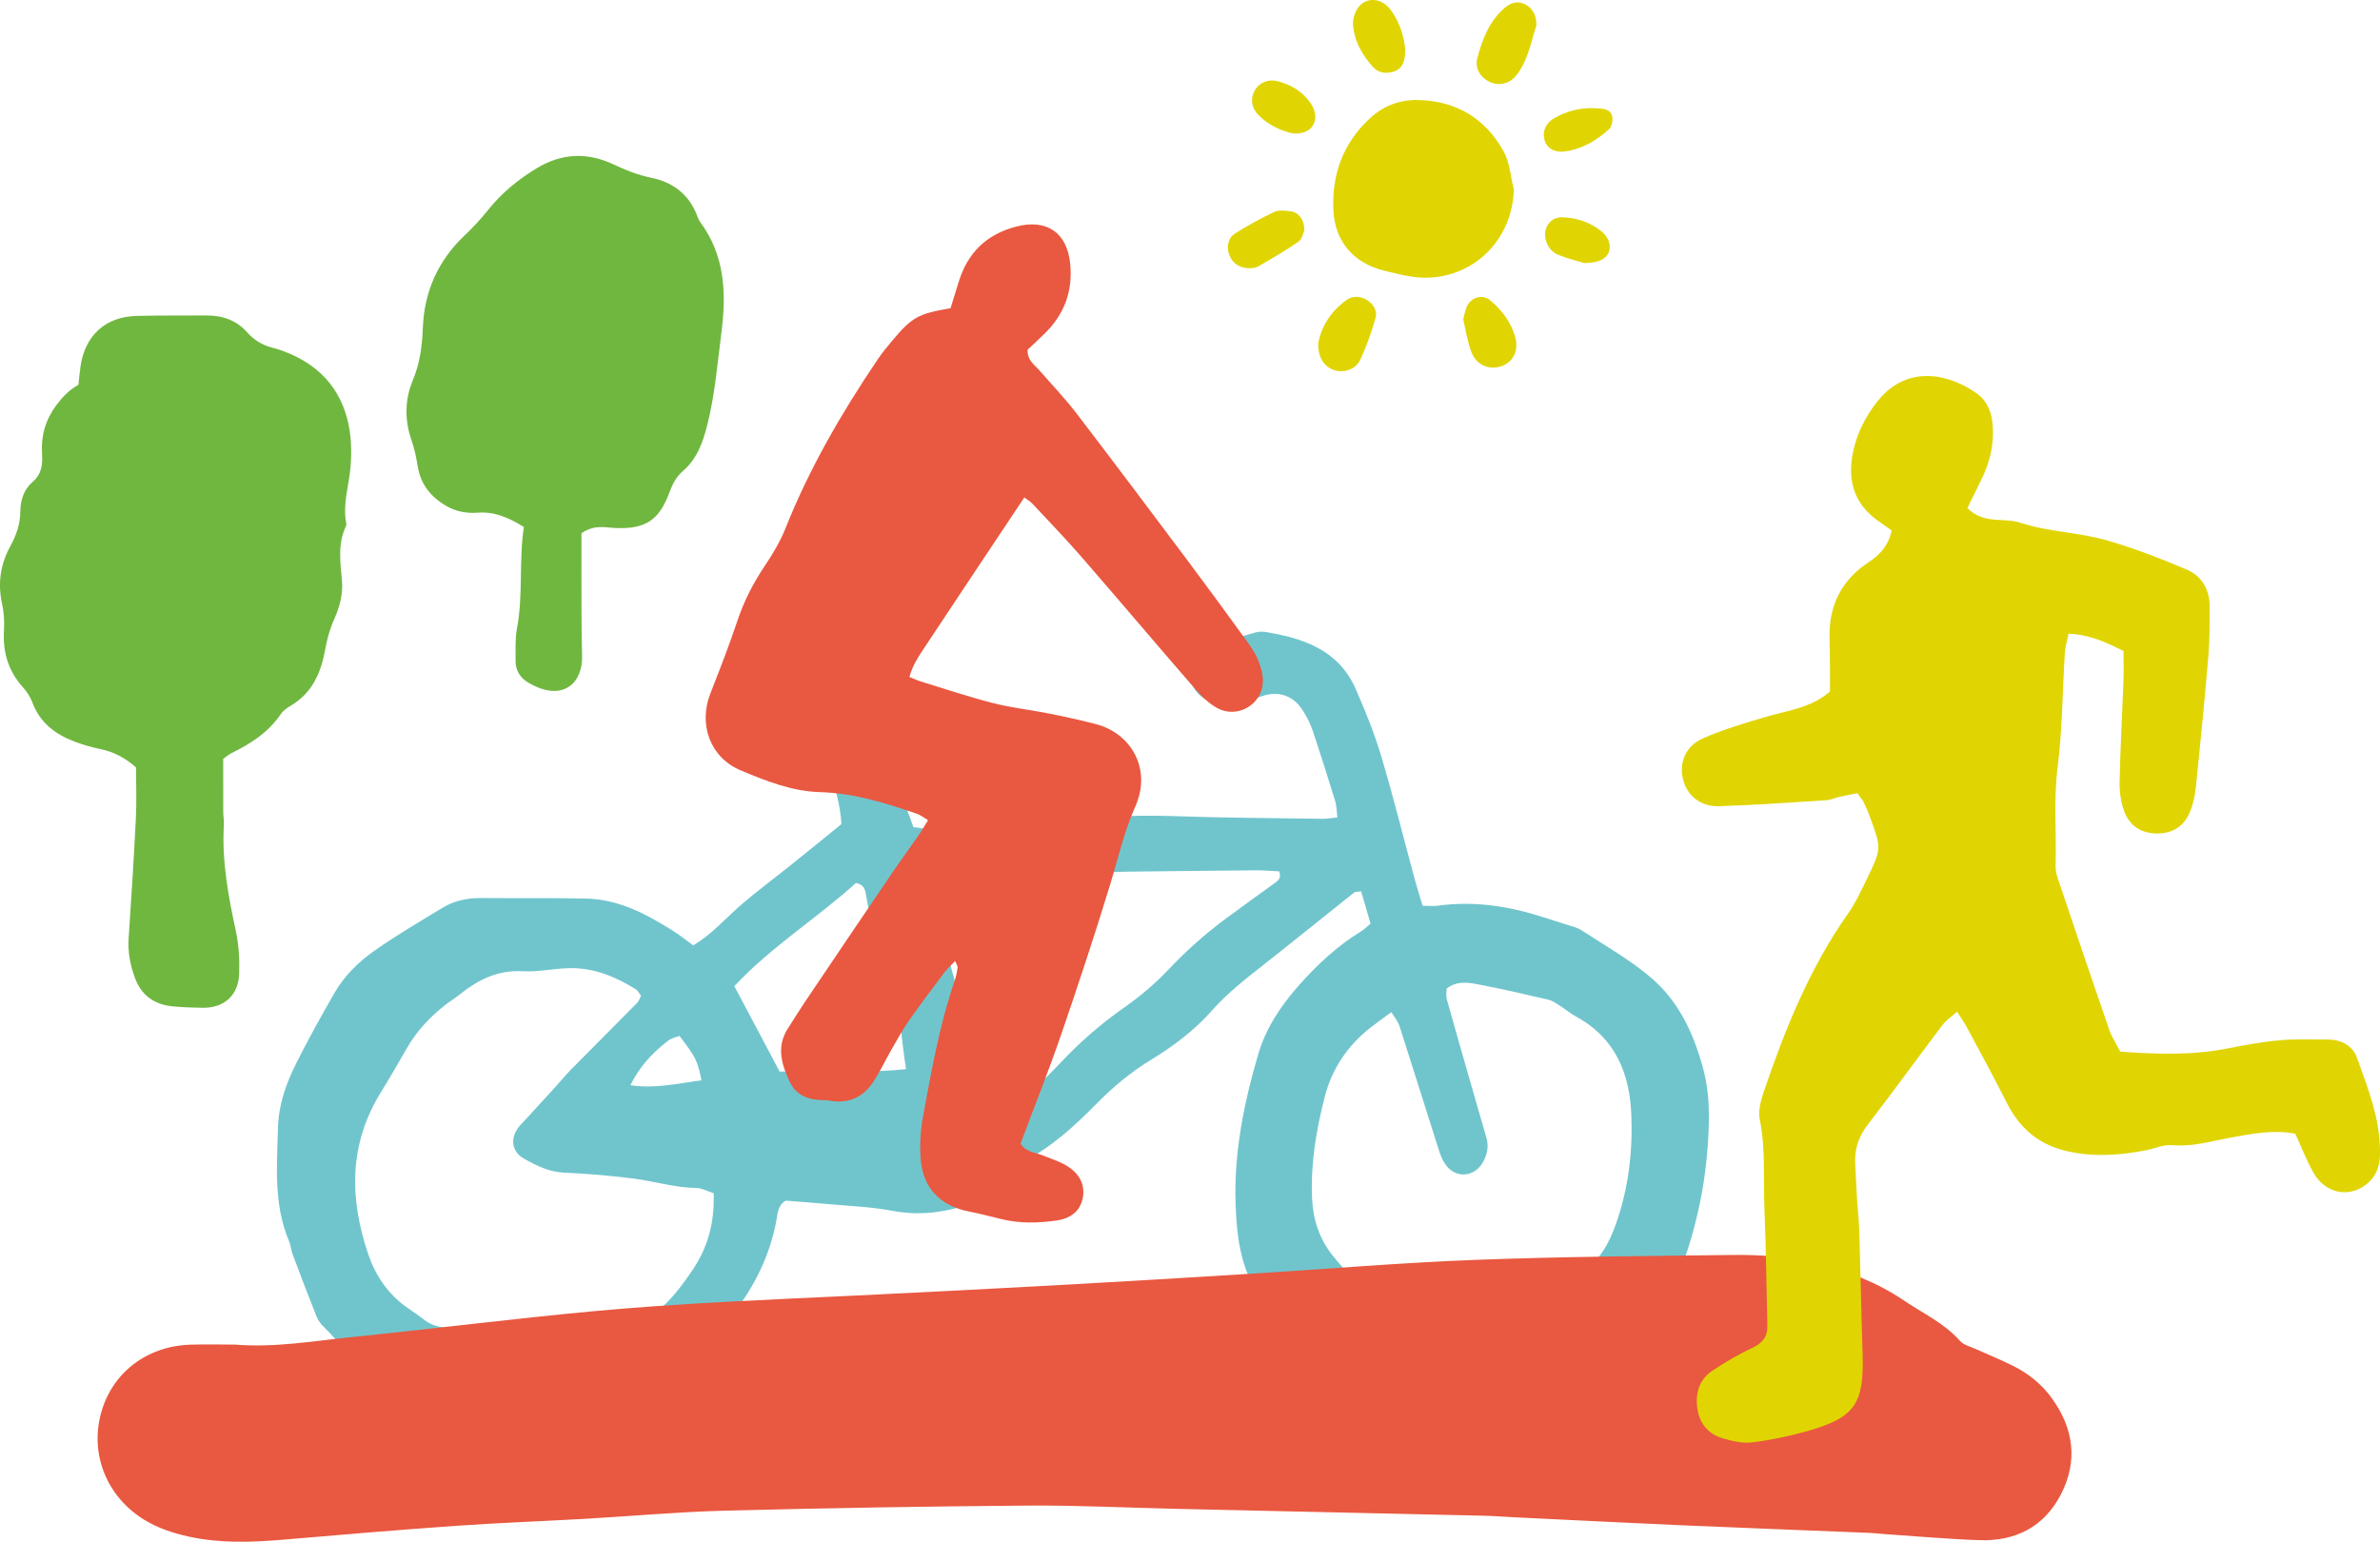<?xml version="1.0" encoding="UTF-8"?>
<svg xmlns="http://www.w3.org/2000/svg" version="1.1" viewBox="0 0 810.58 525.15">
  <defs>
    <style>
      .cls-1 {
        fill: #e0d502;
      }

      .cls-1, .cls-2, .cls-3, .cls-4 {
        mix-blend-mode: multiply;
        stroke-width: 0px;
      }

      .cls-5 {
        isolation: isolate;
      }

      .cls-2 {
        fill: #e95840;
      }

      .cls-3 {
        fill: #70b740;
      }

      .cls-4 {
        fill: #70c5cd;
      }
    </style>
  </defs>
  <g class="cls-5">
    <g id="Laag_1" data-name="Laag 1">
      <path class="cls-4" d="M484.5,308.54c2.24,0,3.75.17,5.2-.03,12.35-1.72,24.28.17,36.02,3.95,2.61.84,5.23,1.63,7.83,2.49,1.73.58,3.62.95,5.1,1.93,8.12,5.34,16.75,10.14,24.03,16.47,9.4,8.18,14.46,19.4,17.58,31.42,1.94,7.48,1.95,15.11,1.54,22.71-.87,16.54-4.4,32.54-10.52,47.95-.22.57-.34,1.19-.64,1.71-8.86,15.4-20.38,27.86-37.16,34.95-14.07,5.95-28.81,7.38-43.8,7.48-3.91.03-7.83-.85-11.73-1.47-4.2-.67-8.35-1.68-12.56-2.27-4.66-.65-8.82-2.33-12.4-5.35-2.09-1.76-4.37-3.42-6.06-5.54-6.25-7.85-12.75-15.57-18.29-23.91-6.25-9.41-7.52-20.36-7.84-31.49-.5-17.28,2.89-33.92,7.7-50.35,2.62-8.95,7.69-16.55,13.79-23.45,6.28-7.09,13.15-13.55,21.31-18.51,1-.61,1.83-1.49,3.18-2.61-1.08-3.72-2.16-7.41-3.2-11-1.25.19-1.98.08-2.37.39-10.48,8.34-20.88,16.78-31.41,25.06-5.99,4.71-11.96,9.41-17.04,15.16-5.9,6.67-12.94,12.02-20.52,16.63-6.82,4.14-12.91,9.15-18.49,14.82-7.72,7.84-15.74,15.26-25.74,20.25-1.74.87-3.19,2.78-4.23,4.53-2.28,3.86-5.47,6.51-9.53,8.16-9.76,3.97-19.68,5.85-30.32,3.82-7.14-1.36-14.5-1.6-21.76-2.28-4.84-.45-9.69-.79-14.6-1.18-2.73,1.61-2.73,4.67-3.22,7.19-2.09,10.66-6.48,20.15-12.84,28.97-5.33,7.4-9.74,15.45-16.91,21.43-8.06,6.72-16.71,12.15-27.19,14.22-5.68,1.12-11.28,2.62-16.98,3.59-12.31,2.08-24.31.53-35.84-4.12-3.42-1.38-6.77-2.56-10.46-2.97-5.29-.58-9.94-2.7-13.61-6.74-1.22-1.34-2.47-2.87-4.04-3.65-6.83-3.36-10.81-9.74-16.06-14.76-1.08-1.03-2.07-2.34-2.62-3.72-2.81-7.04-5.5-14.13-8.16-21.23-.53-1.42-.6-3.02-1.19-4.4-5.33-12.53-4.11-25.74-3.77-38.77.2-7.67,2.77-15,6.21-21.83,4.1-8.15,8.52-16.16,13.09-24.06,3.4-5.88,8.31-10.64,13.8-14.47,7.47-5.22,15.36-9.86,23.17-14.57,3.99-2.4,8.46-3.24,13.15-3.19,11.88.11,23.77-.08,35.65.19,11.06.25,20.48,5.33,29.57,11.04,2.29,1.44,4.4,3.17,6.77,4.9,6.54-3.87,11.26-9.52,16.78-14.22,5.32-4.53,10.94-8.71,16.4-13.08,5.66-4.54,11.29-9.13,17.29-14-.28-6.43-2.19-12.76-4.55-19.32-2.07-.45-4.14-.8-6.15-1.36-2.03-.56-4.14-1.07-5.98-2.04-7.53-3.99-10.19-12.63-6.39-20.29,1.8-3.63,4.9-5.41,8.78-5.66,11.26-.73,22.51-.79,33.67,1.15,2.66.46,5.33,1.38,7.77,2.56,4.44,2.15,7.01,5.71,7.03,10.85.02,5.11-2.47,8.76-6.77,11.09-2.37,1.28-5.08,1.93-8.24,3.07-.68,7.36,2.99,13.76,5.34,20.96,2.14.26,4.17.66,6.22.74,12.53.45,24.9-1.62,37.33-2.63,14.88-1.2,29.71-2.41,44.67-1.87,17.05.62,34.12.67,51.19.93,1.48.02,2.96-.26,5.02-.46-.27-2.1-.24-3.86-.73-5.47-2.5-8.14-5.07-16.27-7.78-24.34-.77-2.29-1.95-4.48-3.23-6.54-3.19-5.12-8.26-6.98-14.16-4.89-4.66,1.65-9.3,2.94-14.27,2.45-5.68-.56-9.77-4.63-10.12-9.98-.37-5.52,3.08-10.57,8.57-11.15,4.61-.49,8.96-1.59,13.32-2.95,1.13-.35,2.44-.54,3.6-.36,13.07,2.1,25.12,6.1,31.01,19.42,3.31,7.49,6.39,15.16,8.73,23,4.17,13.99,7.68,28.18,11.5,42.27.71,2.62,1.56,5.21,2.57,8.57ZM243.07,406.46c-2.3-.74-4.01-1.75-5.73-1.77-7.38-.1-14.41-2.31-21.63-3.24-7.84-1.01-15.74-1.65-23.63-2.01-5.13-.24-9.42-2.39-13.64-4.77-3.95-2.24-4.75-6.43-2.2-10.18,1.02-1.49,2.4-2.73,3.63-4.08,3.27-3.58,6.55-7.16,9.81-10.75,1.63-1.8,3.17-3.69,4.88-5.42,7.48-7.58,15.02-15.11,22.5-22.7.58-.59.82-1.51,1.25-2.34-.62-.81-1.02-1.75-1.73-2.19-6.81-4.25-14.1-7.3-22.25-7.23-5.46.05-10.94,1.36-16.35,1.06-8.58-.48-15.32,3-21.64,8.09-1.42,1.14-3,2.08-4.45,3.2-5.33,4.15-9.91,8.98-13.3,14.88-2.88,5.02-5.76,10.04-8.81,14.95-10.97,17.69-10.84,36.16-4.36,55.27,2.12,6.23,5.42,11.53,10.25,15.83,2.71,2.41,5.95,4.22,8.79,6.48,2.26,1.8,4.76,2.41,7.56,2.77,3.28.41,6.59,1.12,9.71,2.19,9.08,3.1,18.37,4.3,27.87,3.21,5.73-.66,11.42-1.8,17.06-3.06,3.22-.72,6.38-1.9,9.42-3.22,8.75-3.78,14.31-10.78,19.57-18.5,5.42-7.94,7.74-16.3,7.41-26.48ZM492.69,336.75c0,1.22-.26,2.47.04,3.56,2.86,10.25,5.81,20.47,8.74,30.69,1.59,5.55,3.21,11.1,4.8,16.66.8,2.79.27,5.45-1.05,7.95-2.97,5.65-9.85,6.02-13.24.59-1.26-2.02-1.94-4.44-2.67-6.75-4.25-13.33-8.4-26.69-12.69-40-.5-1.55-1.67-2.88-2.75-4.68-2.71,2-4.93,3.56-7.07,5.24-7.93,6.22-13.23,14.13-15.72,23.97-2.85,11.27-4.76,22.59-4.21,34.3.34,7.27,2.5,13.73,7,19.4,2.46,3.1,5.27,5.95,7.53,9.18,4.37,6.26,9.54,10.99,17.72,11.12.89.01,1.77.43,2.65.69,5.65,1.63,11.33,2.16,17.14.8,1.76-.41,3.63-.38,5.45-.55,13.03-1.23,25.09-4.67,34.22-14.88.61-.68,1.32-1.26,2.02-1.85,4.82-4.04,7.62-9.26,9.71-15.15,4.24-11.96,5.75-24.24,5.31-36.82-.5-14.55-5.43-26.67-18.96-34.01-1.86-1.01-3.5-2.42-5.3-3.56-1.27-.8-2.56-1.78-3.98-2.11-7.99-1.87-15.99-3.73-24.05-5.25-3.48-.66-7.23-1.22-10.64,1.46ZM341.44,378.12c1.46-.74,2.58-1.2,3.59-1.84,6.22-3.96,11.35-9.18,16.36-14.49,6.5-6.88,13.56-13.04,21.34-18.49,5.45-3.81,10.65-8.19,15.21-13.02,6.1-6.46,12.66-12.28,19.77-17.54,5.38-3.98,10.83-7.87,16.25-11.8,1.22-.89,2.57-1.71,1.72-4.12-2.47-.12-5.15-.38-7.81-.36-19.18.18-38.36.35-57.54.68-5.77.1-11.53.93-17.3,1.03-10.35.18-20.7.03-31.05.11-1.74.01-3.48.46-5.5.75-.04,5.96,1.52,11.26,3.15,16.42,4.67,14.82,9.26,29.61,10.05,45.29.19,3.71,1.45,7.19,4.05,9.95,2.27,2.4,4.75,4.61,7.71,7.44ZM308.59,364.18c-1.54-9.19-1.65-17.72-4.4-25.87-3.69-10.95-7.39-21.89-9.23-33.37-.26-1.61-.55-3.68-3.45-4.16-13.18,11.97-28.77,21.62-41.41,35.13,5.08,9.59,10.15,19.15,15.44,29.12,13.84-.82,27.77.8,43.05-.85ZM231.43,352.86c-1.18.47-2.7.73-3.78,1.56-6.06,4.64-10.03,9.38-12.95,15.23,8.34,1.31,16.21-.63,24.2-1.64-1.35-6.76-1.78-7.62-7.47-15.16Z"></path>
      <path class="cls-2" d="M79.71,457.99c13.78,1.15,26.75-1.18,39.76-2.5,27.57-2.81,55.06-6.28,82.66-8.85,29.16-2.71,58.36-3.86,87.57-5.25,24.04-1.15,48.08-2.39,72.12-3.71,21.6-1.19,43.19-2.51,64.78-3.84,25.24-1.56,50.45-3.72,75.7-4.68,29.23-1.11,58.49-1.32,87.74-1.68,9.74-.12,19.49.59,29.01,2.98,10.4,2.61,20.27,6.36,29.24,12.44,6.53,4.43,13.81,7.73,19.2,13.82,1.3,1.47,3.69,2.01,5.62,2.89,4.15,1.89,8.4,3.59,12.48,5.63,5.24,2.62,9.78,6.26,13.22,11.03,7.39,10.25,8.98,21.3,3.13,32.69-5.73,11.15-15.51,16.09-27.79,15.67-10.96-.37-21.89-1.38-32.83-2.11-1.52-.1-3.03-.31-4.56-.37-21.61-.88-43.23-1.69-64.84-2.63-18.87-.83-37.73-1.8-56.6-2.71-3.35-.16-6.69-.43-10.04-.51-34.73-.79-69.46-1.55-104.19-2.33-17.06-.38-34.12-1.25-51.18-1.12-34.43.27-68.87.85-103.29,1.74-15.83.41-31.63,1.87-47.44,2.77-14.6.83-29.22,1.36-43.81,2.38-19.75,1.39-39.47,3.06-59.19,4.74-10.67.91-21.28,1.25-31.84-1.06-5.4-1.18-10.58-2.88-15.3-5.79-12.68-7.84-18.47-22.23-14.63-36.28,3.74-13.7,15.53-22.81,30.37-23.31,5.17-.17,10.36-.03,14.94-.03Z"></path>
      <path class="cls-2" d="M348.87,169.43c-11.41,17.14-22.71,34.05-33.92,51.01-1.98,3-4.09,6-5.22,10.16,1.57.62,2.84,1.22,4.17,1.63,8.14,2.49,16.23,5.21,24.48,7.31,6.16,1.57,12.54,2.24,18.79,3.49,5.37,1.07,10.72,2.24,16.02,3.61,12.07,3.13,19.15,15.32,13.48,28.06-3.88,8.73-5.89,17.83-8.64,26.81-5.25,17.16-10.88,34.22-16.72,51.19-4.25,12.35-9.11,24.5-13.73,36.84,1.69,2.91,4.98,2.96,7.69,4.08,2.8,1.15,5.78,2.04,8.3,3.64,3.82,2.43,6.11,6.07,5.2,10.8-.93,4.85-4.6,7.1-9.11,7.72-6.05.83-12.14,1.02-18.17-.41-3.84-.91-7.66-1.95-11.54-2.71-9.74-1.91-15.63-7.94-16.4-17.97-.37-4.8-.04-9.79.84-14.53,2.89-15.55,5.59-31.18,10.79-46.2.49-1.42.77-2.93.97-4.43.07-.48-.4-1.04-.87-2.16-1.37,1.46-2.68,2.63-3.72,4-4.03,5.35-8.07,10.7-11.92,16.19-2.09,2.98-3.85,6.19-5.67,9.35-2.12,3.7-3.98,7.55-6.23,11.16-3.37,5.39-8.25,7.91-14.71,6.94-.6-.09-1.21-.25-1.81-.24-5.17.03-9.85-1.18-12.24-6.25-2.79-5.91-4.67-12.02-.6-18.24,1.83-2.81,3.55-5.69,5.42-8.47,10.04-14.91,20.1-29.8,30.19-44.67,2.74-4.03,5.64-7.95,8.41-11.95,1.19-1.71,2.24-3.52,3.69-5.81-1.55-.9-2.69-1.82-3.99-2.26-10.66-3.63-21.34-6.97-32.81-7.29-9.55-.27-18.5-3.82-27.15-7.48-10.32-4.36-14.29-15.63-10.23-26.04,3.2-8.22,6.44-16.43,9.22-24.79,2.23-6.73,5.39-12.86,9.32-18.73,2.69-4.02,5.25-8.25,7.03-12.72,8.15-20.5,19.14-39.41,31.43-57.62,1.53-2.27,3.27-4.4,5.04-6.49,6.75-7.98,8.75-9.08,19.79-10.97.87-2.82,1.84-5.95,2.81-9.08,3.04-9.81,9.4-16.05,19.43-18.7,10.46-2.76,17.45,1.96,18.51,12.63.95,9.48-2.09,17.37-8.85,23.94-1.95,1.89-3.95,3.73-5.66,5.34-.14,3.71,2.44,5.21,4.2,7.23,4.19,4.82,8.62,9.44,12.49,14.5,12.77,16.69,25.38,33.51,37.98,50.32,6.58,8.78,13.04,17.64,19.48,26.51,1.61,2.21,3.26,4.5,4.28,6.99,1.01,2.45,1.84,5.25,1.7,7.85-.41,7.55-8.69,12.3-15.38,8.75-2.86-1.52-5.4-3.96-7.55-6.44-13-14.94-25.77-30.08-38.76-45.03-5.39-6.21-11.11-12.13-16.72-18.14-.8-.86-1.86-1.48-2.84-2.24Z"></path>
      <path class="cls-1" d="M723.22,221.78c-5.94-3.05-11.58-5.61-18.71-5.92-.47,2.34-1.13,4.38-1.26,6.45-.82,13-.83,26.1-2.46,39-1.41,11.16-.38,22.21-.7,33.31-.04,1.45.22,2.97.68,4.35,5.8,17.27,11.63,34.53,17.57,51.76.83,2.41,2.3,4.6,3.77,7.47,12.18.92,24.33,1.33,36.5-1.05,5.84-1.14,11.72-2.25,17.64-2.79,5.49-.5,11.04-.26,16.57-.26,4.52,0,8.43,2.08,9.88,6.1,3.89,10.81,8.23,21.59,7.87,33.45-.11,3.51-1.16,6.57-3.75,9.01-5.96,5.61-14.68,4.27-18.91-3.21-2.36-4.17-4.08-8.7-6.18-13.28-7.71-1.46-15.04.07-22.22,1.38-6.57,1.2-12.92,3.17-19.79,2.53-2.83-.26-5.8,1.14-8.72,1.71-8.82,1.74-17.58,2.37-26.54.44-9.89-2.14-16.57-7.76-21.03-16.65-4.32-8.63-8.98-17.09-13.53-25.6-.87-1.62-1.95-3.13-3.35-5.35-1.87,1.66-3.68,2.82-4.9,4.42-8.54,11.28-16.83,22.75-25.46,33.95-3.15,4.08-4.63,8.39-4.34,13.43.21,3.71.34,7.43.57,11.14.25,4.08.72,8.16.84,12.25.42,13.77.65,27.54,1.1,41.3.56,17.12-2.62,21.81-19.05,26.42-6.05,1.7-12.27,3-18.5,3.77-3.19.4-6.68-.4-9.85-1.3-5.09-1.44-8.17-5.04-8.89-10.37-.7-5.18.67-9.77,5.14-12.73,4.32-2.87,8.83-5.57,13.52-7.75,3.52-1.63,5.3-3.81,5.2-7.63-.33-13.38-.45-26.76-1.01-40.13-.42-10.02.46-20.08-1.59-30.07-.62-3.05.43-6.68,1.49-9.78,7.21-21.19,15.55-41.86,28.57-60.33,2.55-3.62,4.44-7.74,6.39-11.75,5.06-10.41,5.02-10.44,1.16-21-.64-1.74-1.35-3.47-2.17-5.14-.47-.96-1.22-1.79-2.19-3.16-2.03.42-4.13.81-6.21,1.28-1.45.33-2.85,1.03-4.3,1.12-12.23.77-24.47,1.68-36.71,2.04-6.37.19-10.93-3.79-12.22-9.4-1.28-5.55,1-11.2,6.96-13.77,7.12-3.08,14.63-5.32,22.11-7.48,7.1-2.06,14.62-2.86,21.03-8.4,0-2.11.02-4.66,0-7.21-.03-3.72-.04-7.44-.13-11.16-.28-10.93,4.13-19.59,13.15-25.58,3.94-2.62,6.84-5.57,8-10.91-1.53-1.09-3.24-2.29-4.93-3.52-7.43-5.36-9.94-12.7-8.53-21.54,1.15-7.16,4.28-13.53,8.75-19.09,10.36-12.88,24.95-8.9,33.92-2.37,3.43,2.5,4.89,6.42,5.21,10.73.49,6.51-.98,12.56-3.83,18.35-1.63,3.3-3.24,6.6-4.81,9.8,2.86,2.84,5.99,3.68,9.39,3.95,2.96.23,6.07.18,8.84,1.09,9.59,3.16,19.8,3.19,29.38,5.98,9.24,2.69,18.29,6.17,27.15,9.95,5.11,2.18,7.79,6.85,7.77,12.6-.02,5.58.03,11.19-.44,16.74-1.25,14.82-2.7,29.63-4.22,44.43-.3,2.92-.9,5.92-2,8.63-2.01,4.92-5.85,7.52-11.33,7.48-5.48-.04-9.36-2.7-11.16-7.68-1.1-3.06-1.62-6.52-1.54-9.78.25-11.54.9-23.06,1.33-34.59.12-3.3.02-6.61.02-10.06Z"></path>
      <path class="cls-3" d="M76.02,258.5c0,5.84-.02,11.91.01,17.97,0,1.52.3,3.05.21,4.56-.71,12.29,1.52,24.2,4.09,36.14,1.01,4.7,1.3,9.68,1.13,14.5-.26,7.4-5.13,11.7-12.43,11.62-3.34-.04-6.7-.17-10.02-.47-6.31-.57-10.83-3.64-13.07-9.75-1.59-4.34-2.44-8.73-2.13-13.4.92-13.67,1.79-27.34,2.47-41.02.29-5.74.05-11.51.05-17.23-3.77-3.35-7.69-5.37-12.3-6.3-2.97-.6-5.92-1.47-8.75-2.55-6.5-2.48-11.67-6.41-14.23-13.26-.72-1.93-1.96-3.78-3.34-5.32-4.99-5.57-6.81-12.02-6.35-19.39.18-2.99-.02-6.1-.67-9.02-1.53-6.9-.5-13.45,2.79-19.46,2.12-3.87,3.43-7.66,3.45-12.06.01-3.78,1.31-7.43,4.13-9.86,3.28-2.82,3.48-6.18,3.25-9.91-.37-6.02,1.29-11.47,4.88-16.27,2-2.68,4.29-5.15,7.53-6.96.23-2.07.4-4.16.7-6.22,1.52-10.57,8.5-16.96,19.09-17.23,7.91-.2,15.83-.1,23.75-.16,5.45-.04,10.3,1.64,13.91,5.74,2.34,2.66,5.07,4.27,8.36,5.19.59.16,1.19.29,1.77.47,21.67,6.89,26.56,24.02,25.07,40.4-.57,6.32-2.7,12.5-1.45,18.97.06.29.08.65-.05.9-2.92,6.05-1.96,12.34-1.4,18.67.41,4.62-.84,9.11-2.72,13.31-1.51,3.36-2.39,6.78-3.05,10.42-1.4,7.66-4.41,14.57-11.6,18.81-1.29.76-2.65,1.71-3.46,2.91-4.27,6.29-10.38,10.16-17.01,13.41-.79.39-1.46,1.02-2.61,1.83Z"></path>
      <path class="cls-3" d="M198.03,181.63c0,4.17-.02,8.38,0,12.58.05,9.73-.06,19.46.23,29.19.27,9.08-6.43,16.1-18.32,9.14-2.82-1.65-4.39-4.21-4.35-7.52.04-3.64-.19-7.37.48-10.91,2.16-11.45.6-23.03,2.35-34.6-5.24-3.26-10.03-5.3-15.79-4.87-3.66.27-7.28-.36-10.56-2.26-5.29-3.05-8.79-7.33-9.8-13.52-.49-2.98-1.1-5.99-2.09-8.83-2.43-6.94-2.34-13.89.43-20.52,2.41-5.77,3.16-11.62,3.4-17.75.47-12.4,5.15-22.98,14.24-31.58,2.86-2.7,5.55-5.62,8.01-8.69,4.63-5.78,10.21-10.35,16.52-14.17,8.52-5.16,17.23-5.53,26.11-1.34,4.13,1.95,8.25,3.6,12.78,4.53,7.24,1.48,12.8,5.46,15.63,12.62.33.85.62,1.76,1.15,2.48,8.47,11.35,8.96,24.36,7.27,37.54-1.35,10.52-2.2,21.12-4.8,31.5-1.53,6.1-3.54,11.67-8.33,15.8-2.44,2.11-3.62,4.66-4.71,7.57-3.47,9.27-8.15,12.21-18.08,11.85-3.59-.13-7.27-1.32-11.73,1.75Z"></path>
      <g>
        <path class="cls-1" d="M515.58,64.5c-.49,18.96-16.5,32.67-35.17,29.68-2.99-.48-5.94-1.25-8.9-1.96-10.38-2.49-16.89-9.9-17.39-20.62-.57-12.14,3.28-22.75,12.32-31.19,4.66-4.35,10.2-6.48,16.59-6.33,12.99.29,22.8,6.26,29.04,17.41,2.13,3.8,2.39,8.65,3.51,13.02Z"></path>
        <path class="cls-1" d="M523.25,8.78c-1.8,5.21-2.72,11.64-6.76,16.81-2.29,2.93-5.84,3.74-8.94,2.4-3.16-1.36-5.35-4.62-4.43-8.07,1.71-6.46,4.07-12.74,9.4-17.27,1.93-1.64,4.19-2.46,6.73-1.27,2.59,1.21,4.14,3.73,4.01,7.41Z"></path>
        <path class="cls-1" d="M448.96,116.97c1.02-5.65,4.26-10.95,9.63-14.77,2.04-1.46,4.71-1.38,6.89-.03,2.16,1.34,3.73,3.64,3.01,6.12-1.41,4.89-3.08,9.77-5.27,14.36-1.53,3.23-5.48,4.4-8.55,3.51-3.57-1.04-5.83-4.29-5.71-9.18Z"></path>
        <path class="cls-1" d="M444.26,78.4c-.42.88-.77,3.04-2.01,3.91-4.43,3.08-9.13,5.79-13.81,8.48-.97.55-2.35.61-3.52.54-2.95-.18-5.13-1.64-6.24-4.45-1.02-2.6-.53-5.74,1.92-7.31,4.29-2.76,8.81-5.19,13.41-7.38,1.49-.71,3.58-.42,5.35-.23,2.88.31,4.81,2.67,4.9,6.46Z"></path>
        <path class="cls-1" d="M478.59,16.64c.11,4.34-1.11,6.74-3.57,7.62-2.78,1.01-5.52.7-7.51-1.55-3.66-4.13-6.39-8.89-6.69-14.51-.1-1.91.68-4.26,1.86-5.78,2.77-3.56,7.89-3.12,10.86.82,3.17,4.2,4.6,9.12,5.04,13.39Z"></path>
        <path class="cls-1" d="M498.33,108.76c.44-1.63.66-2.83,1.09-3.95,1.33-3.48,5.39-4.84,8.17-2.47,3.98,3.39,7.16,7.52,8.51,12.66,1.19,4.53-.82,8.34-4.62,9.69-4.27,1.51-8.68-.26-10.38-4.82-1.37-3.66-1.93-7.62-2.77-11.11Z"></path>
        <path class="cls-1" d="M440.22,45.43c-3.96-.9-8.34-2.81-11.77-6.39-2.36-2.46-2.62-5.7-1.05-8.34,1.54-2.6,4.53-3.89,7.85-3.01,4.48,1.18,8.33,3.46,11.05,7.35.51.73.94,1.55,1.23,2.39,1.62,4.71-1.45,8.54-7.29,8Z"></path>
        <path class="cls-1" d="M539.66,89.62c-1.97-.6-5.48-1.43-8.8-2.75-2.28-.9-3.86-2.8-4.45-5.36-.91-3.89,1.64-7.59,5.59-7.49,4.9.13,9.49,1.6,13.37,4.74,2.5,2.02,3.44,4.86,2.56,7.16-.85,2.22-3.46,3.66-8.28,3.69Z"></path>
        <path class="cls-1" d="M542.37,36.83c.91.04,1.82.06,2.73.13,1.95.16,3.78.89,4.04,2.94.17,1.33-.24,3.28-1.16,4.12-4.32,3.93-9.29,6.86-15.21,7.59-3.34.41-5.81-1.1-6.64-3.59-.99-2.97.16-5.98,3.18-7.73,4.02-2.33,8.38-3.53,13.06-3.45Z"></path>
      </g>
    </g>
  </g>
</svg>
